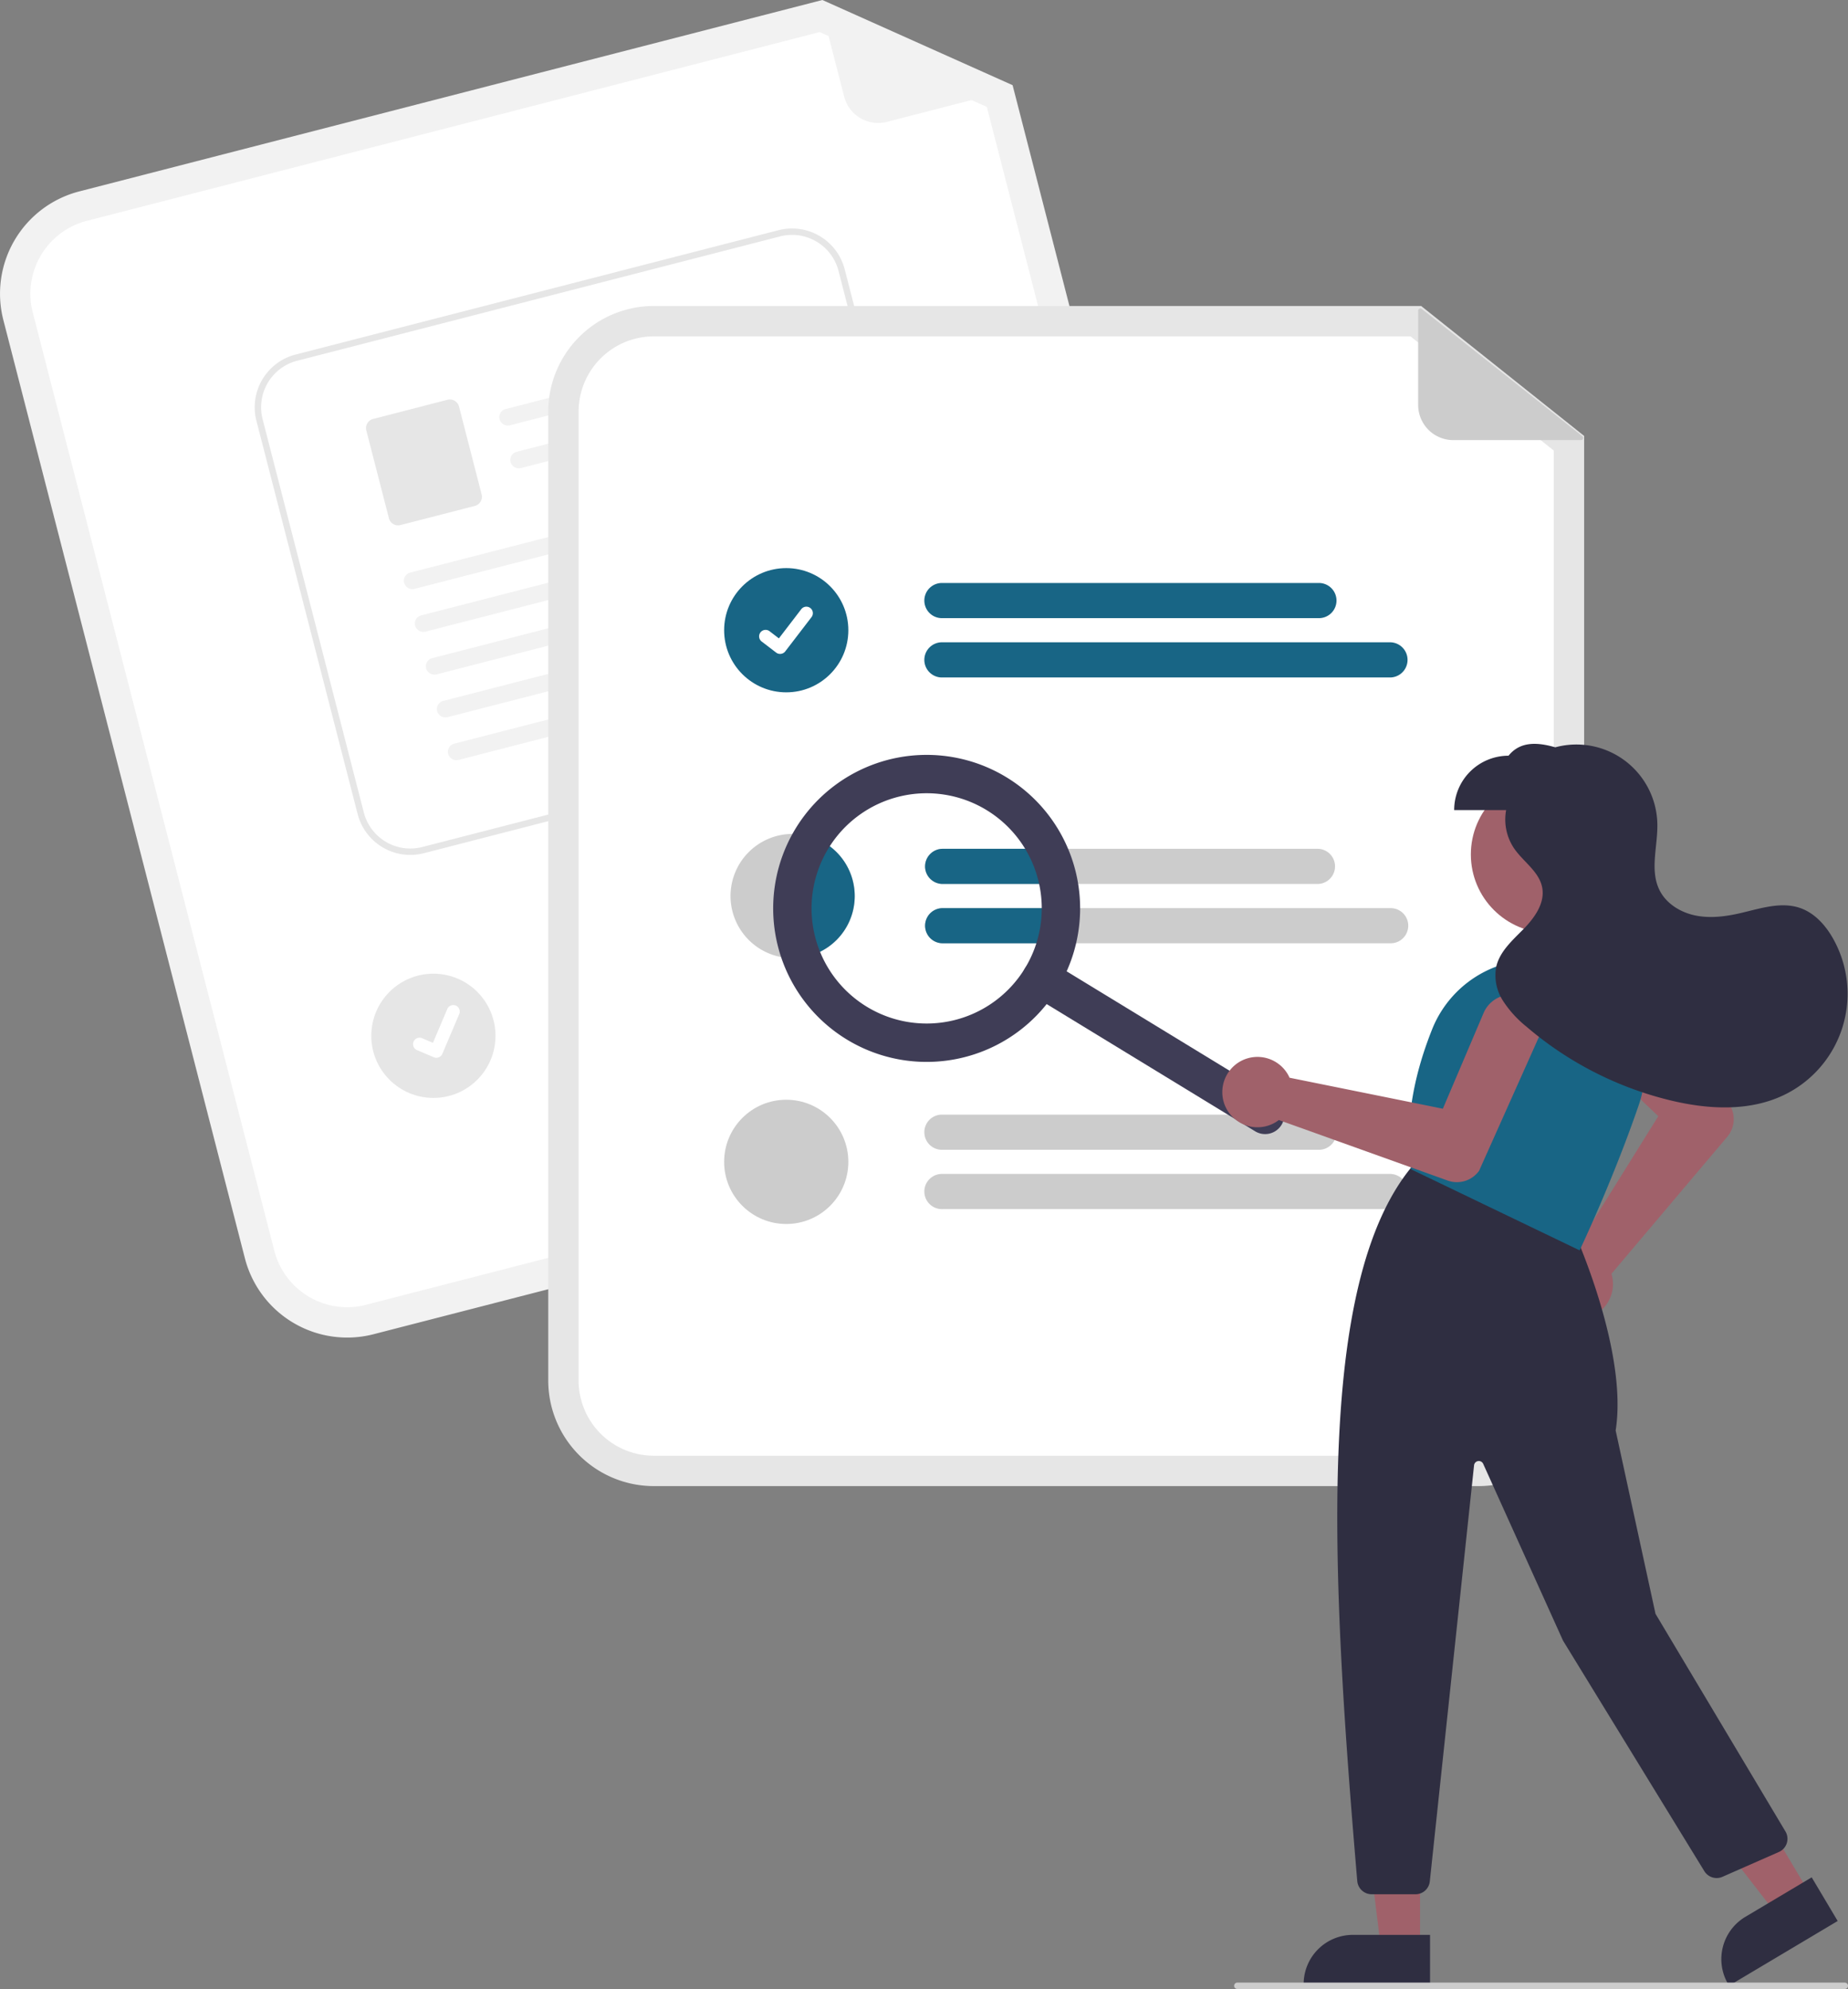 <svg xmlns="http://www.w3.org/2000/svg" width="577.997" height="621.926" viewBox="0 0 577.997 621.926">
  <rect x="0" y="0" width="577.997" height="621.926" fill="#808080" stroke="none"/>
  <g id="Group_24" data-name="Group 24" transform="translate(-0.004 0)">
    <path id="Path_973" data-name="Path 973" d="M677.642,491.9,427.793,556.236a33.037,33.037,0,0,1-40.187-23.728l-75.56-293.427a33.037,33.037,0,0,1,23.728-40.187l232.444-59.857,59.494,26.634L701.37,451.71A33.037,33.037,0,0,1,677.642,491.9Z" transform="translate(-310.999 -139.037)" fill="#f2f2f2"/>
    <path id="Path_974" data-name="Path 974" d="M338.143,208.094a23.526,23.526,0,0,0-16.9,28.618l75.561,293.427a23.527,23.527,0,0,0,28.618,16.9L675.274,482.7a23.526,23.526,0,0,0,16.9-28.618L619.654,172.472l-52.285-23.406Z" transform="translate(-310.999 -139.037)" fill="#fff"/>
    <path id="Path_975" data-name="Path 975" d="M627.077,167.185l-38.667,9.957a10.991,10.991,0,0,1-13.384-7.9l-7.354-28.56a.687.687,0,0,1,.944-.8l58.57,26.011a.687.687,0,0,1-.108,1.293Z" transform="translate(-310.999 -139.037)" fill="#f2f2f2"/>
    <path id="Path_976" data-name="Path 976" d="M606.734,417.765,492.982,447.058a5.5,5.5,0,0,1-2.741-10.643l113.753-29.293a5.5,5.5,0,1,1,2.741,10.644Z" transform="translate(-310.999 -139.037)" fill="#ccc"/>
    <path id="Path_977" data-name="Path 977" d="M633.312,430.073,497.607,465.019a5.5,5.5,0,0,1-2.741-10.644l135.7-34.946a5.5,5.5,0,1,1,2.741,10.644Z" transform="translate(-310.999 -139.037)" fill="#ccc"/>
    <circle id="Ellipse_44" data-name="Ellipse 44" cx="19.423" cy="19.423" r="19.423" transform="translate(116.132 304.455)" fill="#e6e6e6"/>
    <path id="Path_978" data-name="Path 978" d="M594.639,366.934,443.564,405.823a17.019,17.019,0,0,1-20.7-12.226L391.2,270.606a17.019,17.019,0,0,1,12.225-20.7L554.5,211.016a17.019,17.019,0,0,1,20.7,12.225l31.66,122.991a17.019,17.019,0,0,1-12.226,20.7Z" transform="translate(-310.999 -139.037)" fill="#fff"/>
    <path id="Path_979" data-name="Path 979" d="M594.639,366.934,443.564,405.823a17.019,17.019,0,0,1-20.7-12.226L391.2,270.606a17.019,17.019,0,0,1,12.225-20.7L554.5,211.016a17.019,17.019,0,0,1,20.7,12.225l31.66,122.991a17.019,17.019,0,0,1-12.226,20.7ZM403.927,251.842a15.017,15.017,0,0,0-10.787,18.266L424.8,393.1a15.017,15.017,0,0,0,18.266,10.787L594.14,365a15.017,15.017,0,0,0,10.787-18.266L573.268,223.74A15.017,15.017,0,0,0,555,212.953Z" transform="translate(-310.999 -139.037)" fill="#e6e6e6"/>
    <path id="Path_411" data-name="Path 411" d="M546.839,252.371,470.593,272a2.731,2.731,0,0,1-3.308-1.719,2.631,2.631,0,0,1,1.853-3.339l77.613-19.979c3.135,1.589,2.31,4.838.087,5.41Z" transform="translate(-310.999 -139.037)" fill="#f2f2f2"/>
    <path id="Path_412" data-name="Path 412" d="M550.282,265.745l-76.246,19.627a2.731,2.731,0,0,1-3.308-1.719,2.631,2.631,0,0,1,1.853-3.339l77.613-19.979c3.135,1.589,2.31,4.838.087,5.41Z" transform="translate(-310.999 -139.037)" fill="#f2f2f2"/>
    <path id="Path_413" data-name="Path 413" d="M459.514,297.229l-23.269,5.99a2.962,2.962,0,0,1-3.6-2.128l-7.069-27.46a2.962,2.962,0,0,1,2.128-3.6l23.269-5.99a2.963,2.963,0,0,1,3.6,2.128l7.069,27.46a2.962,2.962,0,0,1-2.128,3.6Z" transform="translate(-310.999 -139.037)" fill="#e6e6e6"/>
    <path id="Path_414" data-name="Path 414" d="M557.109,293.185,440.744,323.139a2.731,2.731,0,0,1-3.308-1.719,2.631,2.631,0,0,1,1.853-3.339l117.734-30.306c3.135,1.589,2.31,4.838.087,5.41Z" transform="translate(-310.999 -139.037)" fill="#f2f2f2"/>
    <path id="Path_415" data-name="Path 415" d="M560.553,306.563,444.188,336.517a2.731,2.731,0,0,1-3.308-1.719,2.631,2.631,0,0,1,1.853-3.339l117.733-30.306c3.135,1.589,2.31,4.838.087,5.41Z" transform="translate(-310.999 -139.037)" fill="#f2f2f2"/>
    <path id="Path_416" data-name="Path 416" d="M563.994,319.932,447.63,349.886a2.731,2.731,0,0,1-3.308-1.719,2.631,2.631,0,0,1,1.853-3.339l117.733-30.306c3.135,1.589,2.31,4.838.087,5.41Z" transform="translate(-310.999 -139.037)" fill="#f2f2f2"/>
    <path id="Path_417" data-name="Path 417" d="M567.438,333.309,451.073,363.263a2.731,2.731,0,0,1-3.309-1.719,2.631,2.631,0,0,1,1.853-3.339L567.351,327.9c3.135,1.589,2.31,4.838.087,5.41Z" transform="translate(-310.999 -139.037)" fill="#f2f2f2"/>
    <path id="Path_418" data-name="Path 418" d="M570.879,346.679,454.515,376.633a2.731,2.731,0,0,1-3.308-1.719,2.631,2.631,0,0,1,1.853-3.339l117.733-30.306c3.135,1.589,2.31,4.838.087,5.41Z" transform="translate(-310.999 -139.037)" fill="#f2f2f2"/>
    <path id="Path_395" data-name="Path 395" d="M447.987,469.723a2.015,2.015,0,0,1-1.274-.088l-.025-.01-5.291-2.243a2.029,2.029,0,0,1,1.587-3.734l3.429,1.458,4.493-10.569a2.028,2.028,0,0,1,2.659-1.073h0l-.027.069.028-.069a2.03,2.03,0,0,1,1.072,2.66l-5.286,12.427a2.029,2.029,0,0,1-1.365,1.168Z" transform="translate(-310.999 -139.037)" fill="#fff"/>
    <path id="Path_980" data-name="Path 980" d="M773.475,603.715h-258a33.037,33.037,0,0,1-33-33v-303a33.037,33.037,0,0,1,33-33H755.5l50.973,40.629V570.715a33.037,33.037,0,0,1-33,33Z" transform="translate(-310.999 -139.037)" fill="#e6e6e6"/>
    <path id="Path_981" data-name="Path 981" d="M515.474,244.215a23.527,23.527,0,0,0-23.5,23.5v303a23.527,23.527,0,0,0,23.5,23.5h258a23.527,23.527,0,0,0,23.5-23.5V279.92l-44.8-35.706Z" transform="translate(-310.999 -139.037)" fill="#fff"/>
    <path id="Path_982" data-name="Path 982" d="M723.294,332.319H605.83a5.5,5.5,0,1,1,0-10.991H723.294a5.5,5.5,0,1,1,0,10.991Z" transform="translate(-310.999 -139.037)" fill="#186585"/>
    <path id="Path_983" data-name="Path 983" d="M745.962,350.866H605.83a5.5,5.5,0,1,1,0-10.991H745.962a5.5,5.5,0,0,1,0,10.991Z" transform="translate(-310.999 -139.037)" fill="#186585"/>
    <path id="Path_984" data-name="Path 984" d="M723.294,404.443H605.834a5.495,5.495,0,1,0,0,10.99h117.46a5.5,5.5,0,0,0,0-10.99Z" transform="translate(-310.999 -139.037)" fill="#ccc"/>
    <path id="Path_985" data-name="Path 985" d="M745.964,422.993H605.834a5.495,5.495,0,0,0,0,10.99h140.13a5.495,5.495,0,0,0,0-10.99Z" transform="translate(-310.999 -139.037)" fill="#ccc"/>
    <path id="Path_986" data-name="Path 986" d="M723.294,498.554H605.83a5.5,5.5,0,1,1,0-10.991H723.294a5.5,5.5,0,1,1,0,10.991Z" transform="translate(-310.999 -139.037)" fill="#ccc"/>
    <path id="Path_987" data-name="Path 987" d="M745.962,517.1H605.83a5.5,5.5,0,1,1,0-10.991H745.962a5.5,5.5,0,0,1,0,10.991Z" transform="translate(-310.999 -139.037)" fill="#ccc"/>
    <circle id="Ellipse_44-2" data-name="Ellipse 44" cx="19.423" cy="19.423" r="19.423" transform="translate(226.493 177.637)" fill="#186585"/>
    <path id="Path_395-2" data-name="Path 395" d="M554.99,343.506a2.014,2.014,0,0,1-1.212-.4l-.022-.016-4.565-3.492a2.029,2.029,0,0,1,2.468-3.22l2.957,2.267,6.987-9.115a2.028,2.028,0,0,1,2.843-.376h0l-.043.06.045-.06a2.03,2.03,0,0,1,.375,2.843l-8.218,10.716a2.029,2.029,0,0,1-1.613.791Z" transform="translate(-310.999 -139.037)" fill="#fff"/>
    <path id="Path_988" data-name="Path 988" d="M578.334,419.213a19.423,19.423,0,0,1-19.42,19.43,4.177,4.177,0,0,1-.5-.02,19.422,19.422,0,1,1,19.92-19.41Z" transform="translate(-310.999 -139.037)" fill="#ccc"/>
    <circle id="Ellipse_44-3" data-name="Ellipse 44" cx="19.423" cy="19.423" r="19.423" transform="translate(226.493 343.872)" fill="#ccc"/>
    <path id="Path_989" data-name="Path 989" d="M805.482,276.651H765.553a10.991,10.991,0,0,1-10.991-10.991V236.169a.687.687,0,0,1,1.113-.538l50.233,39.795a.687.687,0,0,1-.427,1.225Z" transform="translate(-310.999 -139.037)" fill="#ccc"/>
    <path id="Path_990" data-name="Path 990" d="M578.334,419.213a19.423,19.423,0,0,1-19.42,19.43,4.177,4.177,0,0,1-.5-.02,42.051,42.051,0,0,1,3.77-38.56A19.433,19.433,0,0,1,578.334,419.213Z" transform="translate(-310.999 -139.037)" fill="#186585"/>
    <path id="Path_991" data-name="Path 991" d="M600.334,409.943a5.51,5.51,0,0,1,5.5-5.5H635.1a41.573,41.573,0,0,1,3.61,10.99h-32.88a5.5,5.5,0,0,1-5.5-5.489Z" transform="translate(-310.999 -139.037)" fill="#186585"/>
    <path id="Path_992" data-name="Path 992" d="M639.394,422.993a41.926,41.926,0,0,1-1.46,10.99h-32.1a5.495,5.495,0,0,1,0-10.99Z" transform="translate(-310.999 -139.037)" fill="#186585"/>
    <path id="Path_993" data-name="Path 993" d="M711.816,490.77a6,6,0,0,1-8.247,2l-70-42.7a6,6,0,1,1,6.249-10.245l70,42.7a6,6,0,0,1,2,8.247Z" transform="translate(-310.999 -139.037)" fill="#3f3d56"/>
    <path id="Path_994" data-name="Path 994" d="M641.811,448.07A48,48,0,1,1,625.828,382.1a48,48,0,0,1,15.983,65.974ZM570.1,404.328a36,36,0,1,0,49.48-11.987,36,36,0,0,0-49.48,11.987Z" transform="translate(-310.999 -139.037)" fill="#3f3d56"/>
    <circle id="Ellipse_96" data-name="Ellipse 96" cx="24.561" cy="24.561" r="24.561" transform="translate(460.042 242.612)" fill="#a0616a"/>
    <path id="Path_995" data-name="Path 995" d="M794.015,543.9a11,11,0,0,1,8.323-14.151,10.464,10.464,0,0,1,1.459-.18l25.872-41.523L806.036,465.58a9.432,9.432,0,1,1,13.121-13.553L851.786,484.2l.066.08a8.545,8.545,0,0,1-.594,10.185l-36.25,42.873a10.31,10.31,0,0,1,.27,1.046A11,11,0,0,1,805.4,551.5q-.468.041-.932.041A11.037,11.037,0,0,1,794.015,543.9Z" transform="translate(-310.999 -139.037)" fill="#a0616a"/>
    <path id="Path_996" data-name="Path 996" d="M444.151,609h-12.26l-5.832-47.288h18.094Z" fill="#a0616a"/>
    <path id="Path_997" data-name="Path 997" d="M758.277,759.922H718.746v-.5a15.386,15.386,0,0,1,15.387-15.386h24.145Z" transform="translate(-310.999 -139.037)" fill="#2f2e41"/>
    <path id="Path_998" data-name="Path 998" d="M566.007,592.05l-10.534,6.272-29.205-37.646,15.547-9.257Z" fill="#a0616a"/>
    <path id="Path_999" data-name="Path 999" d="M885.772,739.7l-33.966,20.223-.256-.43A15.386,15.386,0,0,1,856.9,738.4h0l20.745-12.352Z" transform="translate(-310.999 -139.037)" fill="#2f2e41"/>
    <path id="Path_1000" data-name="Path 1000" d="M735.512,727.213c-8.213-96.706-13.1-186.545,16.924-223.193l.232-.284,50.526,20.211.083.181c.17.371,16.974,37.333,13.054,62.194l12.463,57.327L869.43,711.69a4.5,4.5,0,0,1-2.051,6.428l-17.659,7.77a4.521,4.521,0,0,1-5.648-1.766l-44.2-72.08L774.9,596.756a1.5,1.5,0,0,0-2.859.459l-13.84,130.1a4.492,4.492,0,0,1-4.475,4.025H740a4.53,4.53,0,0,1-4.486-4.122Z" transform="translate(-310.999 -139.037)" fill="#2f2e41"/>
    <path id="Path_1001" data-name="Path 1001" d="M752.606,504.786l-.241-.115-.038-.265c-1.887-13.21.347-27.888,6.64-43.625a34.636,34.636,0,0,1,40.2-20.743h0A34.594,34.594,0,0,1,821.23,457a34.221,34.221,0,0,1,2.373,27.425c-7.934,23.2-18.226,44.907-18.329,45.124l-.216.453Z" transform="translate(-310.999 -139.037)" fill="#186585"/>
    <path id="Path_1002" data-name="Path 1002" d="M697.48,471.883a11,11,0,0,1,16.17,2.839,10.48,10.48,0,0,1,.679,1.3l47.954,9.692,12.768-30a9.432,9.432,0,1,1,17.29,7.544l-18.71,41.83-.052.09a8.545,8.545,0,0,1-9.748,3.01l-52.853-18.941a10.311,10.311,0,0,1-.885.619,11,11,0,0,1-15.744-4.656q-.2-.424-.365-.859a11.037,11.037,0,0,1,3.5-12.468Z" transform="translate(-310.999 -139.037)" fill="#a0616a"/>
    <path id="Path_1003" data-name="Path 1003" d="M884.331,432.512c-2.366-4.192-5.812-8.031-10.369-9.581-5.885-2-12.257.13-18.307,1.552-4.662,1.1-9.532,1.767-14.231.842s-9.23-3.659-11.368-7.944c-3.145-6.3-.5-13.821-.687-20.863a25.334,25.334,0,0,0-31.923-23.811c-5.793-1.672-11.039-1.827-14.623,2.627a17,17,0,0,0-17,17h16.255a16.15,16.15,0,0,0,2.454,11.931c2.87,4.216,7.859,7.265,8.82,12.274.931,4.854-2.368,9.459-5.829,12.987s-7.475,7.024-8.556,11.846a14.689,14.689,0,0,0,2.1,10.565,34.4,34.4,0,0,0,7.386,8.136,108.4,108.4,0,0,0,45.038,23.04c11.7,2.818,24.506,3.548,35.371-1.635a35.125,35.125,0,0,0,15.465-48.967Z" transform="translate(-310.999 -139.037)" fill="#2f2e41"/>
    <path id="Path_1004" data-name="Path 1004" d="M888,760.963H698a1,1,0,0,1,0-2H888a1,1,0,0,1,0,2Z" transform="translate(-310.999 -139.037)" fill="#ccc"/>
  </g>
</svg>
